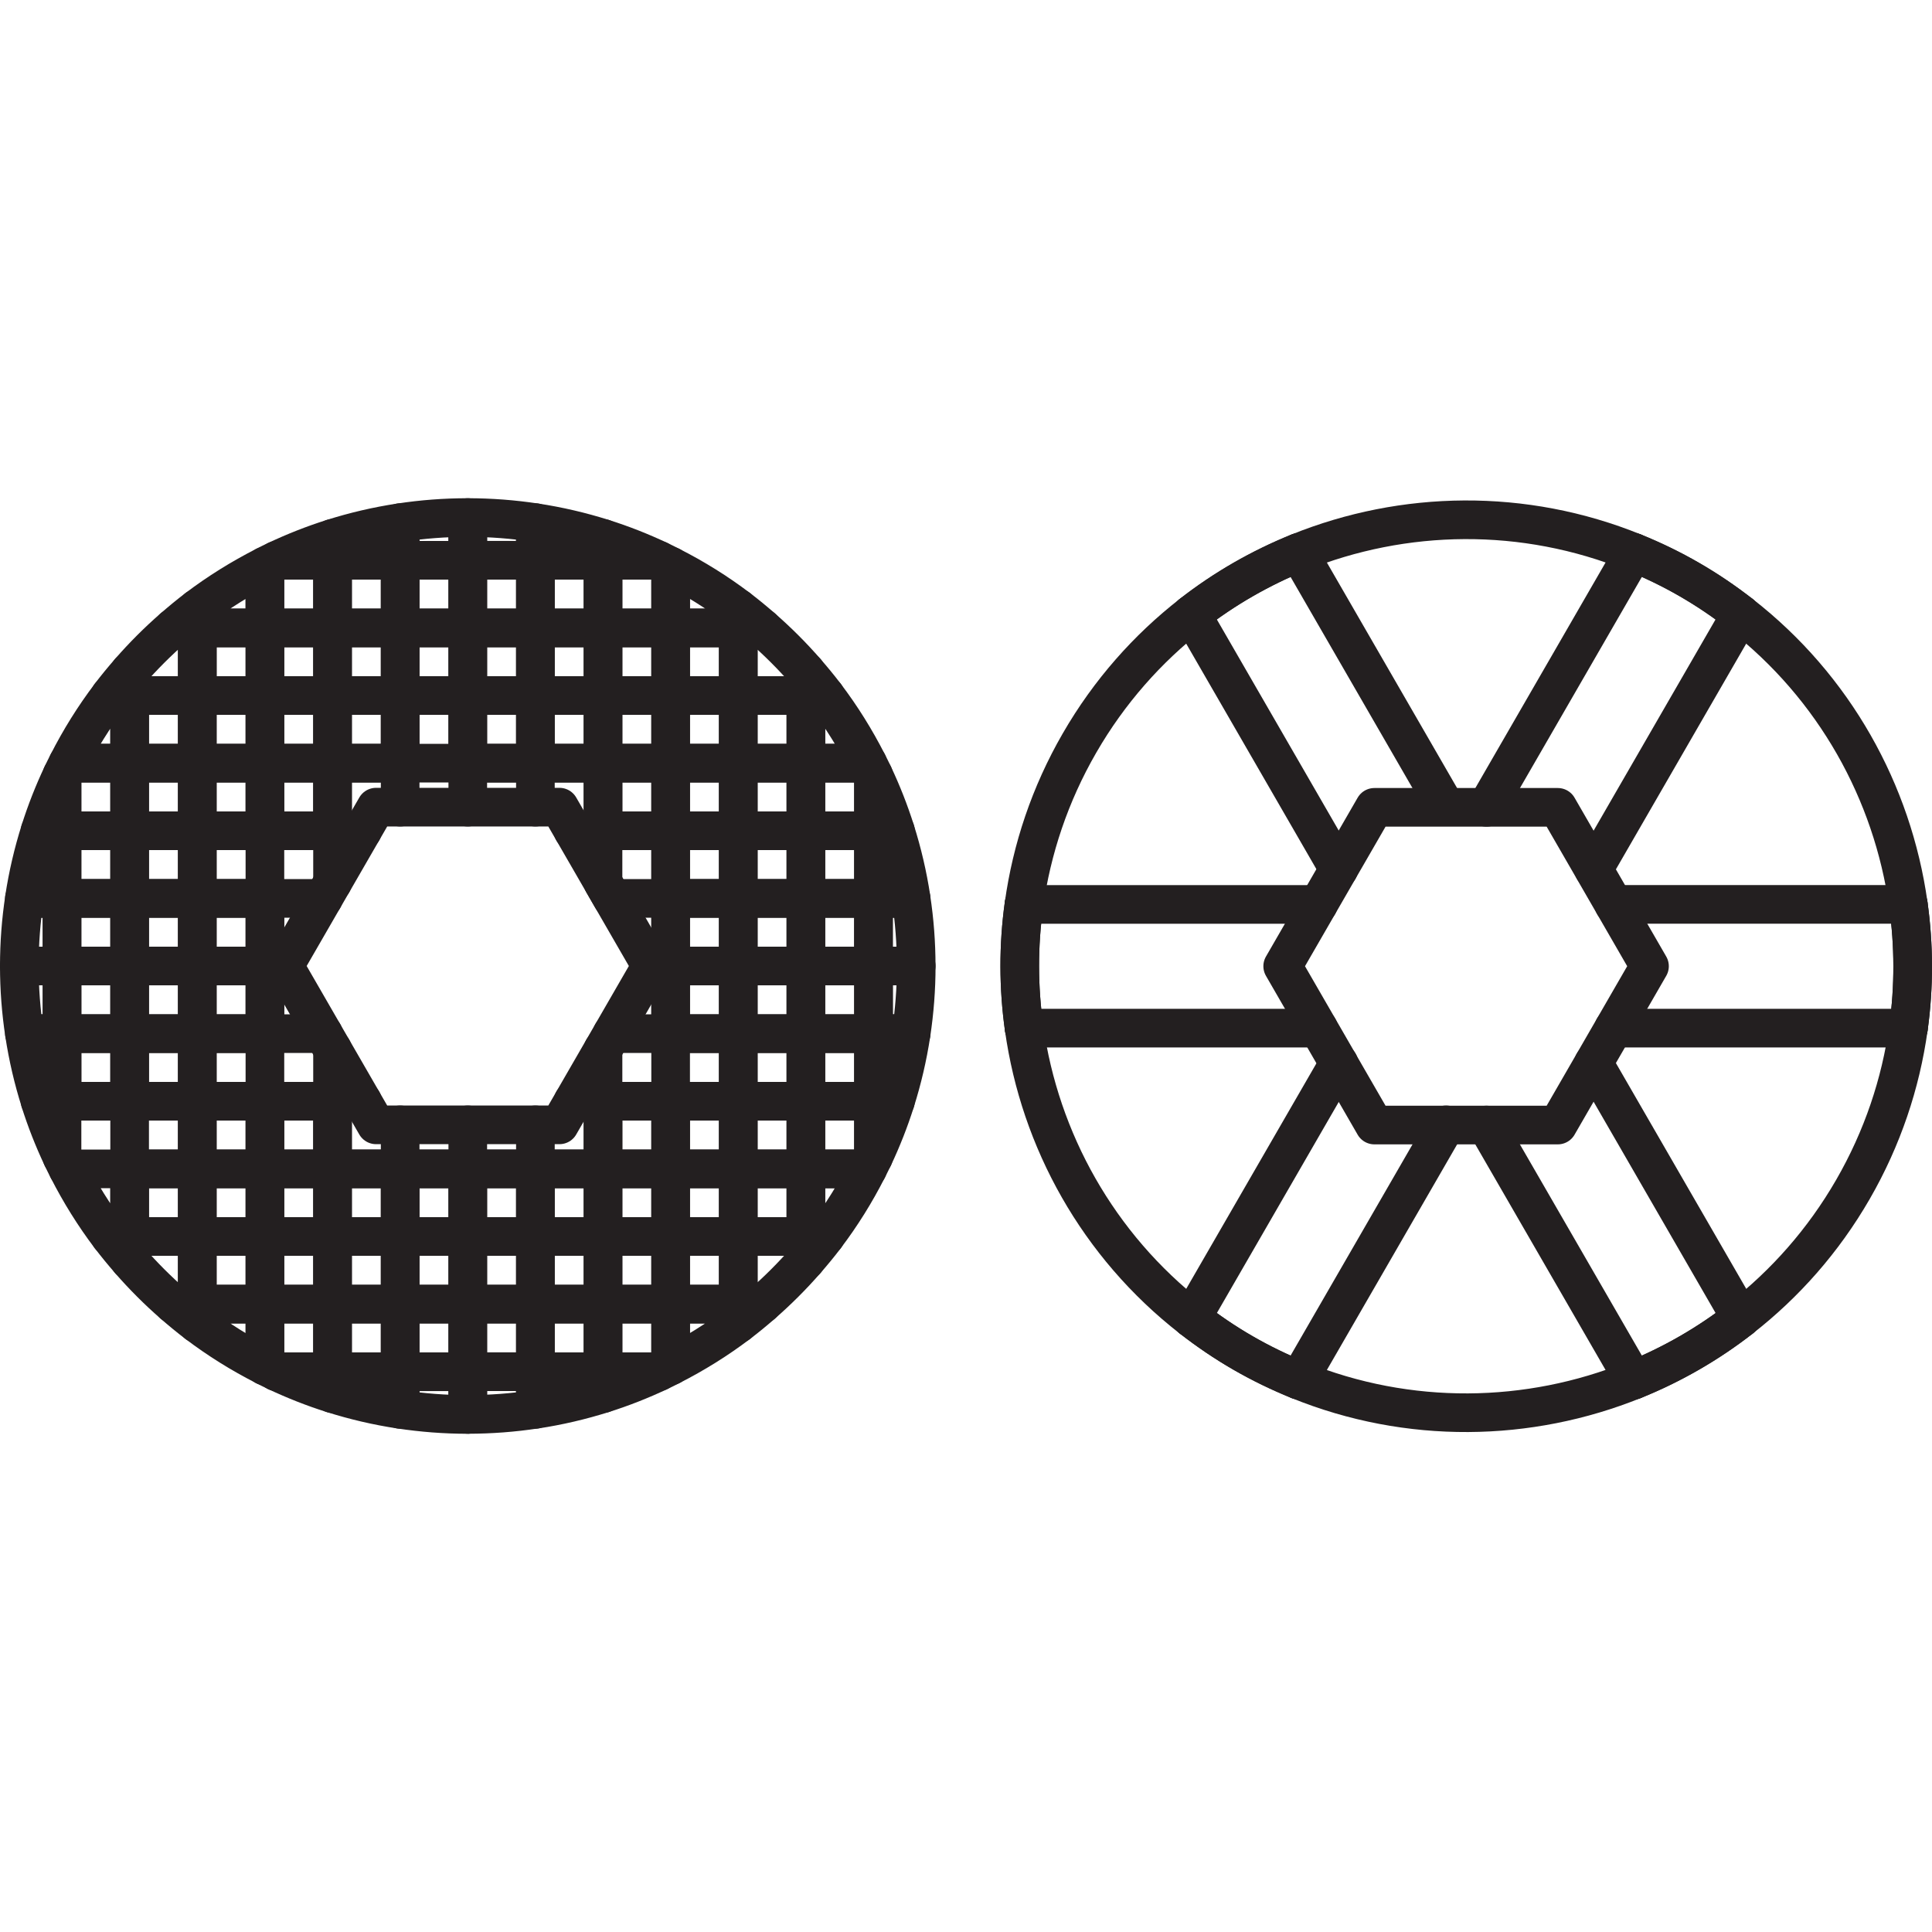 <?xml version="1.0" encoding="UTF-8"?>
<svg xmlns="http://www.w3.org/2000/svg" xmlns:xlink="http://www.w3.org/1999/xlink" version="1.1" id="Layer_1" x="0px" y="0px" viewBox="0 0 50 50" width="50" height="50" style="enable-background:new 0 0 50 50;" xml:space="preserve">
<style type="text/css">
	.st0{fill:none;stroke:#9C509F;stroke-linecap:round;stroke-linejoin:round;stroke-miterlimit:10;}
	.st1{fill:none;stroke:#231F20;stroke-linecap:round;stroke-linejoin:round;stroke-miterlimit:10;}
	.st2{fill:none;stroke:#9C509F;stroke-miterlimit:10;}
	.st3{fill:none;stroke:#EE1C4E;stroke-miterlimit:10;}
	.st4{fill:none;stroke:#EE1C4E;stroke-linecap:round;stroke-linejoin:round;stroke-miterlimit:10;}
	.st5{fill:none;stroke:#000000;stroke-linecap:round;stroke-linejoin:round;stroke-miterlimit:10;}
	
		.st6{fill-rule:evenodd;clip-rule:evenodd;fill:none;stroke:#231F20;stroke-linecap:round;stroke-linejoin:round;stroke-miterlimit:10;}
	.st7{fill:none;stroke:#231F20;stroke-linecap:round;stroke-linejoin:round;}
	.st8{fill:none;stroke:#231F20;stroke-linecap:round;stroke-linejoin:round;stroke-miterlimit:10;stroke-dasharray:2,4;}
	.st9{fill:none;stroke:#EB0D8C;stroke-linecap:round;stroke-linejoin:round;stroke-miterlimit:10;}
	.st10{fill:#010101;}
	.st11{fill:none;stroke:#000000;stroke-linecap:round;stroke-linejoin:round;}
	.st12{fill:none;stroke:#000000;stroke-linecap:round;stroke-linejoin:round;stroke-dasharray:0.896,2.687;}
	.st13{fill:none;stroke:#000000;stroke-miterlimit:10;}
	.st14{fill:none;stroke:#000000;stroke-miterlimit:10;stroke-dasharray:1.994,2.992;}
	.st15{fill:none;stroke:#000000;stroke-linecap:round;stroke-miterlimit:10;stroke-dasharray:1.5,3;}
	.st16{fill:none;stroke:#000000;stroke-linecap:round;stroke-miterlimit:10;}
	.st17{fill:none;stroke:#000000;stroke-linecap:round;stroke-linejoin:round;stroke-miterlimit:10;stroke-dasharray:2,3;}
	.st18{fill:none;stroke:#000000;stroke-linecap:round;stroke-linejoin:round;stroke-dasharray:1.721,2.581;}
	.st19{fill:none;stroke:#000000;stroke-linecap:round;stroke-linejoin:round;stroke-dasharray:2.085,3.127;}
	.st20{fill:none;stroke:#000000;stroke-linecap:round;stroke-linejoin:round;stroke-dasharray:1.973,2.959;}
	.st21{fill:none;stroke:#000000;stroke-linecap:round;stroke-linejoin:round;stroke-dasharray:1.719,2.578;}
	.st22{fill:none;stroke:#231F20;stroke-linecap:round;stroke-linejoin:round;stroke-dasharray:4.815,4.815;}
	.st23{fill:none;stroke:#EA234F;stroke-linecap:round;stroke-linejoin:round;stroke-miterlimit:10;}
	.st24{fill:none;stroke:#FFFFFF;stroke-width:0.5;stroke-linecap:round;stroke-linejoin:round;stroke-miterlimit:10;}
	.st25{fill:none;stroke:#FFFFFF;stroke-width:0.5;stroke-linejoin:round;stroke-miterlimit:10;}
	.st26{fill:none;stroke:#FFFFFF;stroke-linecap:round;stroke-linejoin:round;stroke-miterlimit:10;}
	.st27{fill:none;stroke:#010101;stroke-linecap:round;stroke-linejoin:round;stroke-miterlimit:10;}
	
		.st28{clip-path:url(#SVGID_00000116917530849132765700000008324846094907499681_);fill:none;stroke:#231F20;stroke-linecap:round;stroke-linejoin:round;stroke-miterlimit:10;}
	.st29{fill:#FFFFFF;}
	.st30{fill:#231F20;}
</style>
<g>
	<g>
		<path class="st7" d="M1.756,30.25c-0.051-0.101-0.103-0.202-0.151-0.305"></path>
		<path class="st7" d="M7.16,35.5c-0.103-0.048-0.204-0.1-0.305-0.151"></path>
		<rect x="5.106" y="26.75" class="st7" width="1.75" height="1.75"></rect>
		<rect x="5.106" y="30.25" class="st7" width="1.75" height="1.75"></rect>
		<path class="st7" d="M12.106,35.5v1.105c0.595,0,1.179-0.045,1.75-0.132v-0.974    H12.106z"></path>
		<rect x="10.356" y="30.25" class="st7" width="1.75" height="1.75"></rect>
		<rect x="10.356" y="32" class="st7" width="1.75" height="1.75"></rect>
		<rect x="6.856" y="30.25" class="st7" width="1.75" height="1.75"></rect>
		<rect x="8.606" y="30.25" class="st7" width="1.75" height="1.75"></rect>
		<rect x="5.106" y="18" class="st7" width="1.75" height="1.75"></rect>
		<rect x="6.856" y="18" class="st7" width="1.75" height="1.75"></rect>
		<rect x="12.106" y="32" class="st7" width="1.75" height="1.75"></rect>
		<rect x="8.606" y="18" class="st7" width="1.75" height="1.75"></rect>
		<rect x="5.106" y="25" class="st7" width="1.75" height="1.75"></rect>
		<rect x="10.356" y="18" class="st7" width="1.75" height="1.75"></rect>
		<rect x="8.606" y="14.5" class="st7" width="1.75" height="1.75"></rect>
		<rect x="3.355" y="25" class="st7" width="1.75" height="1.75"></rect>
		<rect x="3.355" y="23.25" class="st7" width="1.75" height="1.75"></rect>
		<rect x="5.106" y="21.5" class="st7" width="1.75" height="1.75"></rect>
		<rect x="5.106" y="23.25" class="st7" width="1.75" height="1.75"></rect>
		<rect x="5.106" y="19.75" class="st7" width="1.75" height="1.75"></rect>
		<rect x="17.356" y="16.25" class="st7" width="1.75" height="1.75"></rect>
		<rect x="17.356" y="18" class="st7" width="1.75" height="1.75"></rect>
		<rect x="12.106" y="16.25" class="st7" width="1.75" height="1.75"></rect>
		<rect x="15.606" y="16.25" class="st7" width="1.75" height="1.75"></rect>
		<rect x="17.356" y="19.75" class="st7" width="1.75" height="1.75"></rect>
		<rect x="12.106" y="30.25" class="st7" width="1.75" height="1.75"></rect>
		<rect x="13.856" y="16.25" class="st7" width="1.75" height="1.75"></rect>
		<rect x="12.106" y="14.5" class="st7" width="1.75" height="1.75"></rect>
		<rect x="17.356" y="21.5" class="st7" width="1.75" height="1.75"></rect>
		<rect x="13.856" y="14.5" class="st7" width="1.75" height="1.75"></rect>
		<rect x="10.356" y="14.5" class="st7" width="1.75" height="1.75"></rect>
		<rect x="17.356" y="30.25" class="st7" width="1.75" height="1.75"></rect>
		<rect x="15.606" y="30.25" class="st7" width="1.75" height="1.75"></rect>
		<rect x="17.356" y="28.5" class="st7" width="1.75" height="1.75"></rect>
		<rect x="17.356" y="23.25" class="st7" width="1.75" height="1.75"></rect>
		<rect x="13.856" y="30.25" class="st7" width="1.75" height="1.75"></rect>
		<rect x="17.356" y="26.75" class="st7" width="1.75" height="1.75"></rect>
		<rect x="19.106" y="23.25" class="st7" width="1.75" height="1.75"></rect>
		<rect x="19.106" y="25" class="st7" width="1.75" height="1.75"></rect>
		<rect x="17.356" y="25" class="st7" width="1.75" height="1.75"></rect>
		<rect x="10.356" y="16.25" class="st7" width="1.75" height="1.75"></rect>
		<polyline class="st7" points="13.856,20.889 13.856,19.75 12.106,19.75 12.106,20.889   "></polyline>
		<polyline class="st7" points="8.606,27.159 8.606,28.5 9.38,28.5   "></polyline>
		<polyline class="st7" points="14.831,21.5 15.606,21.5 15.606,19.75 13.856,19.75   "></polyline>
		<polygon class="st7" points="16.852,25 14.479,20.889 9.732,20.889 7.359,25     9.732,29.111 14.479,29.111   "></polygon>
		<polyline class="st7" points="14.831,28.5 15.606,28.5 15.606,27.159   "></polyline>
		<path class="st7" d="M19.106,15.744c-0.547-0.415-1.133-0.78-1.75-1.093v1.599h1.75    V15.744z"></path>
		<path class="st7" d="M19.725,16.25c-0.201-0.175-0.406-0.345-0.619-0.506v0.506H19.725z"></path>
		<polyline class="st7" points="9.38,21.5 8.606,21.5 8.606,22.841   "></polyline>
		<line class="st7" x1="17.356" y1="25" x2="17.356" y2="23.25"></line>
		<polyline class="st7" points="15.842,26.75 17.356,26.75 17.356,25 16.852,25   "></polyline>
		<rect x="12.106" y="18" class="st7" width="1.75" height="1.75"></rect>
		<rect x="15.606" y="28.5" class="st7" width="1.75" height="1.75"></rect>
		<polyline class="st7" points="13.856,30.25 15.606,30.25 15.606,28.5   "></polyline>
		<rect x="15.606" y="18" class="st7" width="1.75" height="1.75"></rect>
		<rect x="13.856" y="18" class="st7" width="1.75" height="1.75"></rect>
		<polyline class="st7" points="12.106,29.111 12.106,30.25 13.856,30.25 13.856,29.111   "></polyline>
		<rect x="15.606" y="19.75" class="st7" width="1.75" height="1.75"></rect>
		<polygon class="st7" points="15.606,22.841 15.842,23.25 17.356,23.25 17.356,21.5     15.606,21.5   "></polygon>
		<polyline class="st7" points="8.37,23.25 6.856,23.25 6.856,25   "></polyline>
		<rect x="6.856" y="19.75" class="st7" width="1.75" height="1.75"></rect>
		<polyline class="st7" points="10.356,29.111 10.356,30.25 12.106,30.25   "></polyline>
		<polyline class="st7" points="10.356,20.889 10.356,19.75 8.606,19.75 8.606,21.5   "></polyline>
		<rect x="6.856" y="28.5" class="st7" width="1.75" height="1.75"></rect>
		<polyline class="st7" points="7.359,25 6.856,25 6.856,26.75 8.37,26.75   "></polyline>
		<polyline class="st7" points="8.606,28.5 8.606,30.25 10.356,30.25   "></polyline>
		<rect x="5.106" y="28.5" class="st7" width="1.75" height="1.75"></rect>
		<path class="st7" d="M15.606,16.25h1.75v-1.599c-0.101-0.051-0.202-0.103-0.305-0.151    h-1.445V16.25z"></path>
		<path class="st7" d="M22.606,25h1.105c0-0.595-0.045-1.179-0.132-1.75h-0.974    V25z"></path>
		<path class="st7" d="M23.173,21.5c-0.157-0.497-0.347-0.979-0.567-1.445v1.445H23.173z"></path>
		<path class="st7" d="M22.606,23.25h0.974c-0.091-0.6-0.228-1.184-0.407-1.75h-0.567    V23.25z"></path>
		<path class="st7" d="M8.606,13.933c-0.497,0.157-0.979,0.347-1.445,0.567h1.445V13.933z"></path>
		<path class="st7" d="M12.106,14.5V13.394c-0.595,0-1.179,0.045-1.75,0.132v0.974    H12.106z"></path>
		<path class="st7" d="M20.856,19.75v1.75h1.75v-1.445    c-0.048-0.103-0.1-0.204-0.151-0.305H20.856z"></path>
		<path class="st7" d="M10.356,14.5v-0.974c-0.6,0.091-1.184,0.228-1.75,0.407v0.567    H10.356z"></path>
		<path class="st7" d="M15.606,14.5v-0.567c-0.566-0.179-1.15-0.316-1.75-0.407v0.974    H15.606z"></path>
		<path class="st7" d="M13.856,14.5v-0.974c-0.571-0.086-1.155-0.132-1.75-0.132v1.105    H13.856z"></path>
		<path class="st7" d="M17.051,14.5c-0.466-0.22-0.948-0.41-1.445-0.567v0.567H17.051z"></path>
		<rect x="20.856" y="21.5" class="st7" width="1.75" height="1.75"></rect>
		<rect x="20.856" y="23.25" class="st7" width="1.75" height="1.75"></rect>
		<rect x="19.106" y="21.5" class="st7" width="1.75" height="1.75"></rect>
		<rect x="20.856" y="25" class="st7" width="1.75" height="1.75"></rect>
		<path class="st7" d="M21.361,18c-0.161-0.213-0.331-0.418-0.506-0.619v0.619H21.361z    "></path>
		<path class="st7" d="M19.725,16.25h-0.619v1.75h1.75V17.381    C20.505,16.978,20.127,16.601,19.725,16.25z"></path>
		<path class="st7" d="M20.856,19.75h1.599c-0.314-0.617-0.679-1.203-1.094-1.75H20.856    V19.75z"></path>
		<rect x="19.106" y="18" class="st7" width="1.75" height="1.75"></rect>
		<rect x="19.106" y="19.75" class="st7" width="1.75" height="1.75"></rect>
		<path class="st7" d="M17.356,33.75h-1.75v1.75h1.445    c0.103-0.048,0.204-0.1,0.305-0.151V33.75z"></path>
		<rect x="20.856" y="26.75" class="st7" width="1.75" height="1.75"></rect>
		<path class="st7" d="M15.606,36.067c0.497-0.157,0.979-0.347,1.445-0.567h-1.445V36.067z    "></path>
		<path class="st7" d="M1.038,28.5c0.157,0.497,0.347,0.979,0.567,1.445v-1.445H1.038z"></path>
		<path class="st7" d="M13.856,35.5v0.974c0.6-0.091,1.184-0.228,1.75-0.407v-0.567    H13.856z"></path>
		<path class="st7" d="M7.16,35.5c0.466,0.22,0.948,0.41,1.445,0.567v-0.567H7.16z"></path>
		<path class="st7" d="M10.356,35.5v0.974c0.571,0.086,1.155,0.132,1.75,0.132v-1.105    H10.356z"></path>
		<rect x="8.606" y="16.25" class="st7" width="1.75" height="1.75"></rect>
		<polyline class="st7" points="7.16,35.5 8.606,35.5 8.606,33.75 6.856,33.75     6.856,35.349   "></polyline>
		<path class="st7" d="M1.605,26.75H0.632c0.091,0.6,0.228,1.184,0.407,1.75h0.567    V26.75z"></path>
		<path class="st7" d="M1.605,20.055c-0.22,0.466-0.41,0.948-0.567,1.445h0.567V20.055z"></path>
		<path class="st7" d="M22.606,28.5h0.567c0.179-0.566,0.316-1.15,0.407-1.75h-0.974    V28.5z"></path>
		<path class="st7" d="M1.605,25H0.5c0,0.595,0.045,1.179,0.132,1.75h0.974V25z"></path>
		<path class="st7" d="M22.606,29.945c0.22-0.466,0.41-0.948,0.567-1.445h-0.567V29.945z"></path>
		<path class="st7" d="M22.606,26.75h0.974c0.086-0.571,0.132-1.155,0.132-1.75h-1.105    V26.75z"></path>
		<path class="st7" d="M20.856,28.5v1.75h1.599c0.051-0.101,0.102-0.202,0.151-0.305    v-1.445H20.856z"></path>
		<path class="st7" d="M3.355,21.5v-1.75H1.756c-0.051,0.101-0.103,0.202-0.151,0.305    v1.445H3.355z"></path>
		<path class="st7" d="M1.605,21.5h-0.567c-0.179,0.566-0.316,1.15-0.407,1.75h0.974    V21.5z"></path>
		<path class="st7" d="M1.605,23.25H0.632C0.545,23.821,0.5,24.405,0.5,25h1.105V23.25z"></path>
		<path class="st7" d="M6.856,16.25h1.75v-1.75H7.16    c-0.103,0.048-0.204,0.1-0.305,0.151V16.25z"></path>
		<path class="st7" d="M8.606,35.5v0.567c0.566,0.179,1.15,0.316,1.75,0.407v-0.974    H8.606z"></path>
		<rect x="1.605" y="26.75" class="st7" width="1.75" height="1.75"></rect>
		<rect x="3.355" y="26.75" class="st7" width="1.75" height="1.75"></rect>
		<rect x="1.605" y="25" class="st7" width="1.75" height="1.75"></rect>
		<rect x="1.605" y="21.5" class="st7" width="1.75" height="1.75"></rect>
		<rect x="1.605" y="23.25" class="st7" width="1.75" height="1.75"></rect>
		<rect x="3.355" y="21.5" class="st7" width="1.75" height="1.75"></rect>
		<path class="st7" d="M2.85,32c0.161,0.213,0.331,0.418,0.506,0.619v-0.619H2.85z"></path>
		<rect x="3.355" y="28.5" class="st7" width="1.75" height="1.75"></rect>
		<path class="st7" d="M3.355,30.25H1.756c0.314,0.617,0.679,1.203,1.093,1.75h0.506    V30.25z"></path>
		<rect x="3.355" y="30.25" class="st7" width="1.75" height="1.75"></rect>
		<path class="st7" d="M5.106,32H3.355v0.619c0.351,0.402,0.728,0.78,1.131,1.131    h0.619V32z"></path>
		<path class="st7" d="M5.106,15.744c-0.213,0.161-0.418,0.331-0.619,0.506h0.619V15.744z"></path>
		<path class="st7" d="M6.856,16.25v-1.599c-0.617,0.314-1.203,0.679-1.75,1.093v0.506    H6.856z"></path>
		<rect x="5.106" y="16.25" class="st7" width="1.75" height="1.75"></rect>
		<rect x="19.106" y="26.75" class="st7" width="1.75" height="1.75"></rect>
		<rect x="6.856" y="16.25" class="st7" width="1.75" height="1.75"></rect>
		<path class="st7" d="M2.85,18c-0.415,0.547-0.78,1.133-1.094,1.75h1.599v-1.75    H2.85z"></path>
		<rect x="3.355" y="18" class="st7" width="1.75" height="1.75"></rect>
		<path class="st7" d="M3.355,17.381c-0.175,0.201-0.345,0.406-0.506,0.619h0.506V17.381z"></path>
		<path class="st7" d="M5.106,18V16.25H4.486c-0.402,0.351-0.78,0.728-1.131,1.131    v0.619H5.106z"></path>
		<rect x="3.355" y="19.75" class="st7" width="1.75" height="1.75"></rect>
		<path class="st7" d="M17.356,33.75v1.599c0.617-0.314,1.203-0.679,1.75-1.093v-0.506    H17.356z"></path>
		<path class="st7" d="M19.106,34.256c0.213-0.161,0.418-0.331,0.619-0.506h-0.619V34.256z"></path>
		<rect x="17.356" y="32" class="st7" width="1.75" height="1.75"></rect>
		<path class="st7" d="M19.106,32v1.75h0.619c0.402-0.351,0.78-0.728,1.131-1.131    v-0.619H19.106z"></path>
		<rect x="19.106" y="30.25" class="st7" width="1.75" height="1.75"></rect>
		<path class="st7" d="M4.486,33.75c0.201,0.175,0.407,0.345,0.619,0.506v-0.506H4.486z"></path>
		<rect x="15.606" y="32" class="st7" width="1.75" height="1.75"></rect>
		<path class="st7" d="M20.856,32.619c0.175-0.201,0.345-0.406,0.506-0.619H20.856V32.619z"></path>
		<path class="st7" d="M21.361,32c0.415-0.547,0.78-1.133,1.093-1.75H20.856v1.75    H21.361z"></path>
		<rect x="19.106" y="28.5" class="st7" width="1.75" height="1.75"></rect>
		<rect x="6.856" y="32" class="st7" width="1.75" height="1.75"></rect>
		<rect x="8.606" y="32" class="st7" width="1.75" height="1.75"></rect>
		<rect x="5.106" y="32" class="st7" width="1.75" height="1.75"></rect>
		<rect x="13.856" y="32" class="st7" width="1.75" height="1.75"></rect>
		<path class="st7" d="M5.106,34.256c0.547,0.415,1.133,0.78,1.75,1.093v-1.599H5.106    V34.256z"></path>
		<rect x="13.856" y="33.75" class="st7" width="1.75" height="1.75"></rect>
		<rect x="12.106" y="33.75" class="st7" width="1.75" height="1.75"></rect>
		<rect x="10.356" y="33.75" class="st7" width="1.75" height="1.75"></rect>
		<rect x="8.606" y="33.75" class="st7" width="1.75" height="1.75"></rect>
	</g>
	<g>
		<polygon class="st7" points="42.689,25.005 40.316,20.894 35.569,20.894 33.196,25.005     35.569,29.116 40.316,29.116   "></polygon>
		<path class="st7" d="M26.504,26.608c0.408,2.902,1.911,5.622,4.333,7.508"></path>
		<path class="st7" d="M45.054,34.117c1.139-0.888,2.132-2.004,2.899-3.333    s1.237-2.746,1.437-4.177"></path>
		<path class="st7" d="M49.387,23.406c-0.408-2.902-1.91-5.622-4.333-7.508"></path>
		<path class="st7" d="M30.837,15.896c-1.139,0.888-2.132,2.004-2.899,3.333    c-0.767,1.328-1.237,2.746-1.437,4.177"></path>
		<path class="st7" d="M38.471,20.894l3.809-6.598c-2.845-1.155-5.952-1.096-8.669,0.001"></path>
		<path class="st7" d="M37.425,29.111l-3.814,6.606c2.845,1.155,5.952,1.096,8.669-0.001"></path>
		<path class="st7" d="M42.28,14.297c0.49,0.199,0.972,0.431,1.443,0.703    c0.471,0.272,0.913,0.574,1.33,0.898"></path>
		<path class="st7" d="M33.611,35.717c-0.49-0.199-0.972-0.431-1.443-0.703    c-0.471-0.272-0.913-0.574-1.33-0.898"></path>
		<path class="st7" d="M34.649,27.514l-3.811,6.601c0.417,0.325,0.859,0.627,1.33,0.898    c0.471,0.272,0.953,0.504,1.443,0.703"></path>
		<path class="st7" d="M41.244,22.495l3.809-6.598c-0.417-0.325-0.859-0.627-1.33-0.898    c-0.471-0.272-0.953-0.504-1.443-0.703"></path>
		<path class="st7" d="M49.387,23.406c0.148,1.054,0.152,2.132,0.003,3.202"></path>
		<path class="st7" d="M26.504,26.608c-0.148-1.054-0.152-2.132-0.003-3.202"></path>
		<path class="st7" d="M34.119,23.406l-7.618-0c-0.149,1.07-0.145,2.148,0.003,3.202    l7.617,0"></path>
		<path class="st7" d="M41.764,26.608h7.626c0.149-1.07,0.145-2.148-0.003-3.202    l-7.621-0"></path>
		<path class="st7" d="M30.837,15.896c0.852-0.665,1.787-1.2,2.775-1.599"></path>
		<path class="st7" d="M45.054,34.117c-0.852,0.665-1.787,1.2-2.775,1.599"></path>
		<path class="st7" d="M37.404,20.866l-3.792-6.568c-0.987,0.399-1.922,0.934-2.775,1.599    l3.809,6.597"></path>
		<path class="st7" d="M38.469,29.116l3.811,6.6c0.987-0.399,1.922-0.934,2.775-1.599    l-3.813-6.605"></path>
	</g>
</g>
</svg>
